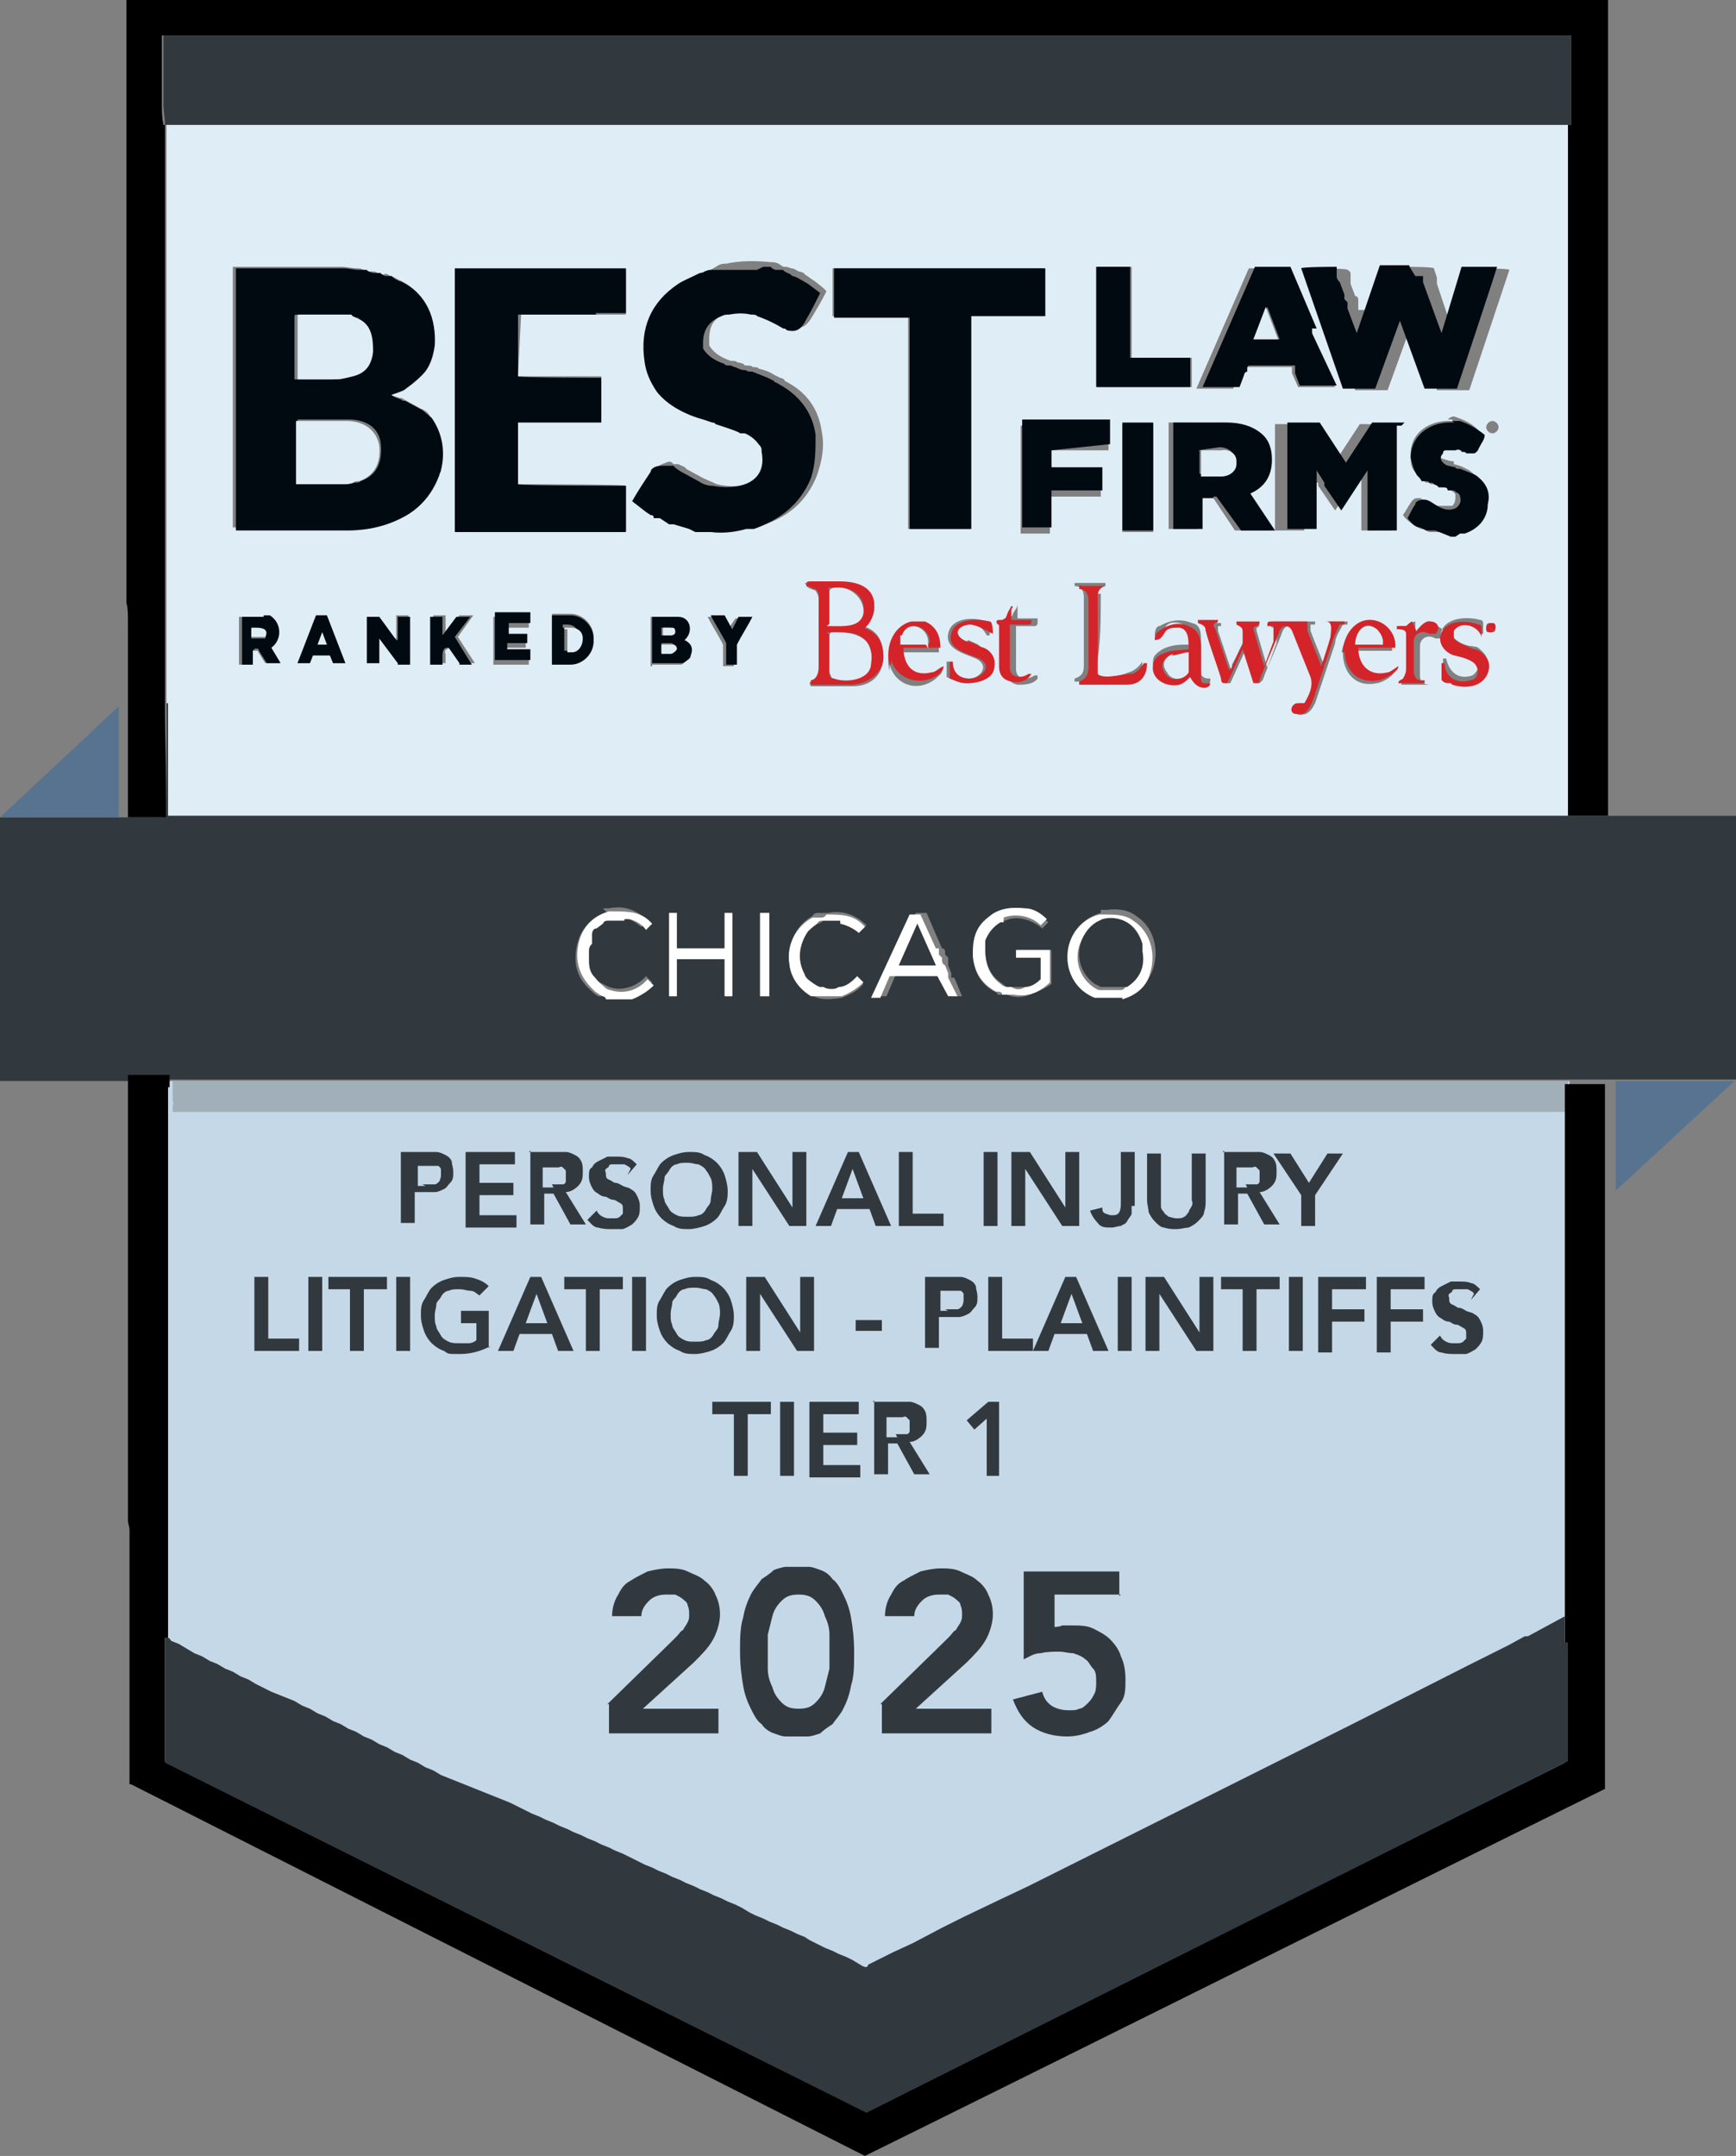 <?xml version="1.0" encoding="UTF-8"?>
<svg id="Layer_1" xmlns="http://www.w3.org/2000/svg" width="112.6" height="139.8" version="1.1" viewBox="0 0 112.6 139.8">
  <rect x="0" y="0" width="112.6" height="139.8" fill="#808080" stroke="none"/>
  <!-- Generator: Adobe Illustrator 29.0.1, SVG Export Plug-In . SVG Version: 2.1.0 Build 192)  -->
  <polygon points="101.8 115.1 56.1 138.2 10.4 115.1 10.4 70.1 101.8 70.1 101.8 115.1" fill="#c4d8e8"/>
  <path d="M104.3,0v52.9h-2.6V8.1h.2V2.3H10.5v4.5c0,.4,0,.8.1,1.3h.1v37.5c0,2.4.1,4.8.1,7.2s-.1.2-.2.2h-2.3v-12.5c0-.6,0-1.1-.1-1.4V0h96.1Z"/>
  <path d="M101.7,8.1H10.7c0-.5-.1-.9-.1-1.3V2.3h91.3v5.8h-.3,0Z" fill="#32393e"/>
  <path d="M101.7,8.1v44.8H10.8V8.1h90.9ZM46.1,17.5s-.3,0-.3.1c-.6.2-1.1.5-1.4.7-1.7,1.2-2.5,2.9-2.2,5,0,.7.4,1.4.8,2,.7.9,1.9,1.5,3,1.8,0,.1.3.2.5.2h0c0,.1.2.1.2.1l1.6.5c0,.1.2.1.3.1.4.2.7.4.9.7,0,.1.2.3.2.5.3,2.1-1.6,2.6-3.2,2.2l-.9-.4-1.1-.6c0-.1-.3-.2-.5-.3h-.3c-.2-.2-.3-.2-.5-.1-.3.1-.5.2-.7.4-.4.6-.8,1.2-1.2,1.8h0l.9.8s.3.2.4.3h.4q0,.2.2.2l.6.3h.3l1,.3h4.2c1.7-.5,3-1.5,3.7-3.3.3-.9.5-1.8.3-2.8-.2-1.5-1-2.6-2.4-3.3,0-.1-.2-.2-.3-.2l-.4-.2c-.3-.2-.6-.3-1-.4h0c0-.1-.3-.1-.4-.1h0c0-.1-.3-.1-.5-.1h0c0-.1-.3-.2-.5-.2h0c0-.1-.2-.1-.4-.1-.6-.2-1.1-.5-1.4-1v-.4c0-.9.3-1.4,1.2-1.7h.5c.5-.2.9-.2,1.4-.1,0,.1.2.1.4.1.6.2,1.1.5,1.7.8,0,.1.2.1.2.1.7.2,1-.2,1.3-.7s.6-1,.9-1.6h0c0-.1-.8-.7-.8-.7-.2-.1-.4-.3-.6-.4h0q0,0,0,0c0-.1-.3-.2-.4-.2h0c-.2-.1-.3-.2-.5-.2h0c-.2-.1-.3-.1-.5-.1l-.3-.2c-.2-.1-.4-.1-.5-.1-1-.1-2-.1-2.9.1-.2,0-.3,0-.5.1l-.5.3ZM80.4,24.3v-.4s0,0,.2-.1h3.2v.4l.4.9h2.4l-1.5-3.4v-.3l-1.8-4h-2.3l-3.4,7.8h2.4l.2-.9h.2ZM88.1,20.1v-.6c0-.1,0-.3-.2-.3l-.3-.8v-.6c0-.1,0-.2-.2-.3h0c0-.1-2.2-.1-2.2-.1h0c0,.1,2.7,7.9,2.7,7.9h2.1l1.6-4.4h0l1.6,4.4h2.1l2.6-7.8h0c0-.1-2.3-.1-2.3-.1l-1.3,4.3h0l-1.1-3.3v-.4l-.2-.6h0c0-.1-1.9-.1-1.9-.1l-1.5,4.4q0,0,0,0l-.8-1.6h-.7ZM73.4,23.2h0v-5.9h-2.2v7.8h6.1v-1.9h-3.9ZM28.4,30.7c.1-.1.1-.2.1-.3.3-1.2.2-2.4-.6-3.4-.1-.2-.3-.4-.6-.5l-1.1-.6c-.1-.1-.2-.1-.3-.1l-.6-.2s-.1,0,0-.1c.3-.1.6-.2.8-.3.5-.3.9-.6,1.2-1,.5-.5.8-1.2.8-1.9.1-1.7-.5-3.3-2.1-4.1-.3-.1-.5-.3-.7-.3-.1-.1-.3-.2-.4-.1h-.3c-.2-.2-.3-.2-.5-.2h-.4c-.2-.2-.4-.2-.5-.2-.4,0-.7-.1-1.1-.1h-7v16.9h7.2c1.5,0,2.8-.3,3.9-1,1.1-.4,1.8-1.3,2.2-2.5ZM33.6,20.4h7v-2.9h-11.1v16.9h11.1v-2.9h0c0-.1-7-.1-7-.1h0v-4h0c0-.1,5.4-.1,5.4-.1v-2.9h-5.4c0-.1.2-4,.2-4h-.2ZM54.1,20.5h4.8v13.8h4v-13.8h4.8v-3.1h-13.7v3.1h.1ZM94.2,27.3c-1.5-.1-2.8.8-2.7,2.3,0,.4,0,.8.4,1.1,0,.1,0,.2.3.3h0q0,.2.2.2h0c0,.1.2.1.3.1h0c0,.1.2.1.3.1h.3c0,.2.2.2.3.2h.3c0,.1,0,.2.2.2.2.1.3.2.3.3,0,.3,0,.5-.2.7h-1.1c-.3,0-.7-.4-1-.5-.3,0-.4,0-.6.3s-.3.5-.5.8h0c.2.3.5.5.8.7,0,0,.3.2.4.2h.2c.2.2.3.2.4.2h1.5s.3,0,.3-.2c.9-.3,1.4-1,1.5-1.9,0-.8-.2-1.5-.8-1.9-.2-.1-.5-.3-1-.4,0-.2,0-.2-.2-.2-.4-.1-.7-.2-.8-.3-.2-.2-.2-.4,0-.6l.3-.2h.9c0,.2.2.2.3.2h0c0,.1.3.1.4,0s.2-.2.3-.3c.2-.4.4-.6.4-.8h0c-.5-.5-1-.7-1.6-.9,0,0-.2,0-.4.2h.3ZM97.2,27.7c0-.2-.2-.4-.4-.4s-.4.2-.4.4h0c0,.2.2.4.4.4h0c.2,0,.4-.2.4-.4ZM68.2,30.3v-1.1h3.7v-1.6h-5.7v7h1.9v-2.4h3.3v-1.5h0l-3.2-.4h0ZM74.8,27.5q0,0,0,0h-2v7h2v-7ZM78,32.3h.7l1.4,2.1h2.3l-1.6-2.3h0c.9-.5,1.4-1.2,1.4-2.3s-.2-1.2-.7-1.7c-.6-.5-1.4-.7-2.2-.7h-3.5v6.9h1.9v-2h.3,0ZM85.5,31.3v.2l1.1,1.6h0l1.7-2.6h0v3.9h1.9v-6.8h0c0-.1-2-.1-2-.1h0l-1.7,2.6h0l-1.7-2.6h-2.1v6.9h1.9v-3.8h0l.7.7h.2ZM56,40.7c.5-.4.8-.9.7-1.5,0-1.1-1.2-1.5-2.2-1.4h-2c-.5,0-.2,0-.2.2h0c.2.2.4.2.6.3,0,0,.2.3.2.5v4.6c0,.4-.2.7-.5.8,0,0-.2,0,0,.3h2.7c1.1,0,1.9-.6,2-1.8,0-1.2-.4-1.8-1.3-2.1h0ZM71.2,38.6c0-.3.2-.5.5-.6v-.2h-2v.2c.4,0,.6.3.6.7v4.3c0,.5,0,.8-.6,1h0v.2h3.1c.8,0,1.3-.5,1.3-1.3s0,0,0,0h0c-.2.3-.5.6-.9.7-.4.2-1.8.5-2.1,0v-.3c.3-1.5.3-3.2.3-4.8h-.2ZM65.2,40.6v2.8c0,.5.3.9.8,1,.4,0,1,0,1.3-.4h0v-.2h-.2c-.4.3-1.2.3-1.2-.4v-2.8h1.2s.2,0,.2-.2h0v-.3h-1.3v-.7c0-.2,0-.3,0-.2h0c0,.2-.2.4-.3.6,0,.2-.3.3-.5.3-.3,0-.2.6.4.5h-.4ZM20.3,42.5h1.1l.2.5h.8l-1.2-3.1h-.7l-1.2,3.1h.8l.2-.5ZM15.7,43.1h.6v-.9h.4l.5.8h.9l-.6-1h0c.8-.4.7-1.6-.1-2h-1.9v3.1s.2,0,.2,0ZM24.6,41.4l1.2,1.6h.7v-3.1h-.8v1.5h-.1l-1-1.4h-.8v3h.8v-1.6h0ZM29.2,42l.7,1h.9s.1,0,0,0l-1.1-1.7h0l1-1.4h-.9l-.9,1.2h0v-1.2h-.8v3.1h.8v-.6c-.1-.2,0-.3.3-.4q0,0,0,0ZM32.9,41.1h0v-.4h1.4v-.7h-2.3v3.1h2.3v-.7h-1.5v-.4h1.3v-.6h0s-1.2-.3-1.2-.3ZM35.8,39.9v3.1h1.2c.8,0,1.5-.6,1.5-1.5h0v-.2c0-.8-.7-1.5-1.5-1.5h-1.2ZM42.3,43.1h1.9c.3-.2.4-.3.5-.6,0-.5,0-.8-.4-1h0c.6-.5.4-1.4-.4-1.5h-1.7v3h0v.2h.1ZM47.3,41l-.5-1h-.9c.3.6.7,1.2,1,1.8v1.4h.7v-1.3c.3-.6.7-1.2,1-1.8h-.9l-.6.9c0,0,0,0,0,0h.2ZM91.8,40.9v-.6s0,0,0,0h0c-.2,0-.3.2-.4.3h-.6c-.2,0,0,0,0,.2h0s0,0,0,0c.2,0,.6,0,.6.3v2.3c0,.2,0,.4-.2.6,0,0-.2,0-.3.2v.2h1.7c.6,0,.2,0,.2,0h0c-.5,0-.7-.2-.7-.6v-1.9c0-.5.5-.8,1-.5h.4c.4-.4,0-.7-.3-.8-.8-.3-1.1,0-1.4.4h0ZM57.7,43.1c.4,1.4,1.9,1.8,3,.9.2-.2.4-.3.4-.5h0c-.2.2-.5.4-.8.4-1.2.3-1.7-.5-1.8-1.6h2.4c0-.7-.3-1.4-1-1.7-.3,0-.6-.2-.9,0-1.1.3-1.6,1.8-1.3,2.9v-.4ZM62.7,41.6c-1-.4-.6-1.3.3-1.1.5,0,.8.3,1,.7h.2c0-.3,0-.9-.2-.9-.8-.3-2.3-.3-2.5.8-.2,1,1.1,1.3,1.8,1.6,1,.5.2,1.4-.6,1.3-.6,0-1-.5-1.1-1.1h-.2v1h0c.4.2.9.4,1.2.4.7,0,1.6-.3,1.7-1.1,0-.6,0-1-.7-1.2,0-.2-.4-.3-.8-.5h0ZM77.2,43.9h0c.2.4.5.6.9.5.2,0,.3,0,.4-.2v-.2h0c-.2,0-.5,0-.6-.3v-2.1c0-.5,0-1.1-.6-1.2-.7-.3-1.4-.2-2.1.2-.2,0-.3.3-.3.6h0c.3,0,.4,0,.6-.4s.5-.5,1-.4c.7.2.6.8.6,1.4h0c-.6,0-1.1,0-1.7.3-.3.2-.6.4-.6.7-.2,1,.8,1.6,1.7,1.3.2,0,.5,0,.7-.3h0ZM87.1,42.3c0,1.3.8,2.3,2.2,2,.3,0,1.2-.5,1.2-.9h0c-.2,0-.5.3-.7.4-1.2.3-1.8-.5-1.9-1.6h2.4c0-1-.7-1.9-1.8-1.8-.9.3-1.5,1.3-1.5,2.2v-.3ZM94.1,44.3c.6.2,1.4.2,1.9-.3.5-.4.7-1.2.2-1.7s-.4-.3-.7-.4c-.4,0-1.1-.3-1.3-.7v-.5c.4-.6,1.6-.2,1.8.4h.2v-.7s0-.2-.2-.2c-.7-.2-1.9-.2-2.4.5-.4.7,0,1.2.8,1.5.4.2,1.1.4,1.4.6.3.3,0,.8-.3,1-.9.3-1.5-.2-1.7-1.1h-.2v1.1h0c0,0,.2.2.5.3v.2ZM79.8,43.3l-.8-2.4v-.3h.2v-.2h-1.3c.2,0,.4.3.5.5.3,1,.7,2,1,3.1,0,.2,0,.3.2.3h.2l1-2.2h0l.7,2.2h.2l.2-.2c.4-1.1.9-2.1,1.3-3.2.2-.4.6-.4.8,0,.4,1,.8,2,1.2,3s0,1.2-.4,1.7h-.5c-.4,0-.5.6,0,.7.6.2,1-.6,1.1-1,.4-1.2.8-2.4,1.2-3.6,0-.4.3-.8.5-1.2h.3c0-.1,0-.2,0-.2h-1.2c.5,0,.4.7.3,1-.2.6-.4,1.2-.6,1.9h0c-.3-.8-.6-1.5-.9-2.3v-.4h.3v-.2h-2.7s-.2,0-.2.2h0s0,.2.2.2.2,0,.2.2h0v.8c-.2.5-.4,1.1-.6,1.6h0l-.7-2.4v-.2h0s.2,0,.2-.3h-1.5c.2,0,.4,0,.4.4s.2.6,0,.9c-.2.4-.4.9-.7,1.4t0,0v.2ZM97,40.7c0-.2,0-.3-.3-.3h0c-.2,0-.3,0-.3.3s0,.3.3.3h0c.2,0,.3,0,.3-.3Z" fill="#dfedf6"/>
  <path d="M49.5,17.3h.5c0,.1.3.2.3.2h.5c0,.1.5.3.5.3h0c0,.1.2.1.4.2h0l.7.4.8.6h0c-.3.6-.6,1.2-.9,1.7-.3.6-.6.9-1.3.7,0-.1-.2-.1-.2-.1-.5-.3-1.1-.6-1.7-.8,0-.1-.3-.1-.4-.1-.4-.1-.9-.1-1.4,0-.2,0-.3,0-.5.1-.8.3-1.2.9-1.2,1.7s0,.2,0,.4c.3.5.8.8,1.4,1,0,.1.2.1.4.1h0c.2.1.3.1.5.2h0c.2.1.3.1.5.1h0c0,.1.3.1.4.1h0l1,.4.4.2c0,.1.2.1.3.2,1.3.7,2.2,1.8,2.4,3.3,0,1,0,1.9-.3,2.8-.7,1.7-2,2.7-3.7,3.3h-.5c-.7.2-1.5.3-2.3.2h-1l-.4-.2-1-.3h-.3l-.6-.4h-.4c0-.1,0-.2-.2-.2-.2,0,0,0,0,0l-.3-.2-.9-.7h0c.4-.7.8-1.3,1.2-1.9,0-.2.3-.4.7-.4h.8c0,.1.5.4.5.4l1.1.6c.3.2.6.3.9.3,1.6.3,3.6-.1,3.2-2.2,0-.2,0-.3-.2-.5-.2-.3-.6-.6-.9-.7h-.3c0-.1-1.6-.6-1.6-.6,0,0,0-.1-.2-.1h0l-.6-.2c-1.1-.3-2.3-.9-3-1.8-.4-.6-.7-1.2-.8-2-.3-2.1.4-3.8,2.2-5,.3-.2.8-.4,1.4-.7,0,0,.2,0,.3-.1,0,0,.3-.1.4-.1h3l.4-.2Z" fill="#020a11"/>
  <path d="M85.1,21.3v.3l1.6,3.4h-2.4l-.3-.8v-.3h0v-.2h-2.9c-.2,0-.2.1-.2.2v.2c-.1,0-.2.1-.2.2l-.3.8h-2.4l3.4-7.8h2.3l1.7,4h-.3ZM81.3,22h1.7l-.8-2.1h0s-.9,2.1-.9,2.1Z" fill="#020a11"/>
  <path d="M92.3,17.9v.4l1.2,3.3h0l1.3-4.3h2.3c0,.1-2.6,7.9-2.6,7.9h-2.1l-1.6-4.4h0l-1.6,4.4h-2.1l-2.7-7.8h0c0-.1,2.3-.1,2.3-.1h0v.6c0,.1,0,.2.2.4l.3.8v.3l.2.2v.4l.6,1.6q0,0,0,0l1.5-4.4h1.9c0,.1.4.7.4.7h.5Z" fill="#020a11"/>
  <path d="M73.4,23.2h3.8v1.9h-6.1v-7.8h2.2v5.9h0Z" fill="#020a11"/>
  <path d="M23.3,17.5h.5c0,.1.4.2.4.2h.5c0,.1.3.2.3.2h.4c.2.2.4.3.7.4,1.6.8,2.2,2.4,2.1,4.1-.1.7-.3,1.4-.8,1.9s-.8.7-1.2,1c-.2.1-.5.2-.8.3h0c0,.1.6.3.6.3.1.1.2.1.3.1l1.1.6.6.5c.7,1,.9,2.2.6,3.4,0,.1-.1.2-.1.3-.4,1.1-1.1,2-2.1,2.6-1.2.7-2.5,1-3.9,1h-7.2v-17h7c.3,0,.7.1,1,.1ZM23.3,20.7c0-.1-.1-.1-.2-.1h-.3c0-.1-.5-.2-.5-.2h-3.1s-.1,0-.1.1v4.1h2.3c.5,0,1-.1,1.3-.2.8-.2,1.2-.8,1.3-1.6.2-.9.1-1.7-.7-2.1ZM23,31.3c.1,0,.3,0,.4-.1,1.1-.4,1.4-1.3,1.3-2.4s-1-1.6-2.1-1.6h-3.3v4.1h3.2c0,.1.2.1.5,0Z" fill="#020a11"/>
  <path d="M38.7,20.4h-5.1v4h0c0,.1,5.4.1,5.4.1v2.9h-5.4v4h0c0,.1,7,.1,7,.1h0v3h-11.1v-17.1h11.1v2.9h-2,0Z" fill="#020a11"/>
  <path d="M54.1,20.5v-3.1h13.7v3.1h-4.8v13.8h-4v-13.7h-4.9,0Z" fill="#020a11"/>
  <path d="M81.3,22l.8-2.1h0l.8,2.1h-1.6Z" fill="#dfedf6"/>
  <path d="M22,20.4h.8c0,.1.3.2.3.2,0,0,.1.1.2.1.8.4.9,1.2.9,2.1-.1.9-.5,1.4-1.3,1.6s-.8.2-1.3.2h-2.3v-4.1s0-.1.1-.1h2.6Z" fill="#dfedf6"/>
  <path d="M23.3,31.2c-.1,0-.3,0-.4.1-.3.1-.4.1-.5.1h-3.2v-4.1h3.3c1,0,1.9.5,2.1,1.6.1,1-.2,1.9-1.3,2.3Z" fill="#dfedf6"/>
  <path d="M94.2,27.3h.5c.6.2,1.1.5,1.6.9h0c0,.3-.2.5-.4.9,0,.1-.2.3-.3.3h-.5c0-.1-.2-.1-.3-.1h0c0-.1-.2-.2-.4-.1h-.5c-.2,0-.3,0-.3.2-.2.2-.2.4,0,.6s.3.2.8.3c0,.1.2.1.3.1.5.2.8.3,1,.4.7.5,1,1.1.8,1.9,0,.9-.6,1.6-1.5,1.9h-.3l-.3.2h-.3l-1-.4h-.6l-.4-.2c-.3,0-.6-.3-.8-.6h0c.2-.4.3-.6.5-.9,0-.2.3-.3.6-.3s.6.3,1,.5.8.2,1.1,0c.2-.2.3-.4.2-.7,0,0,0-.2-.3-.3,0,0,0-.1-.2-.1h-.3c0-.2-.2-.2-.3-.2h-.3c0-.1-.3-.2-.3-.2h0c0-.1-.2-.1-.3-.1h0c0,0,0-.1-.2-.1h-.3c0-.1-.3-.4-.3-.4-.2-.3-.3-.7-.4-1.1,0-1.5,1.3-2.4,2.8-2.3h0Z" fill="#020a11"/>
  <path d="M68.2,29.2v1.1h3.3v1.5h-3.3v2.4h-1.9v-7h5.7v1.6h0l-3.8.4c0-.1,0,0,0,0h0Z" fill="#020a11"/>
  <path d="M72.8,27.4h2v7h-2v-7h0Z" fill="#020a11"/>
  <path d="M78.7,32.3h-.7v2h-1.9v-6.9h3.5c.8,0,1.6.2,2.2.7.5.4.7,1,.7,1.7,0,1.1-.5,1.8-1.4,2.2h0l1.6,2.4h-2.2l-1.6-2.2h-.2ZM77.8,29.2v1.5h0c0,.1,1.3.1,1.3.1.5,0,1-.3,1-.8v-.2c0-.4-.4-.8-1-.8l-1.4.2c0-.1,0,0,0,0h0Z" fill="#020a11"/>
  <path d="M90.6,27.6v6.8h-1.9v-3.9h0l-1.7,2.6h0l-1.1-1.6v-.2l-.5-.8h0v3.8h-1.9v-6.9h2.1l1.7,2.6h0l1.7-2.6h2.1l-.2.2h-.3Z" fill="#020a11"/>
  <path d="M77.8,29.2s0-.1,0,0q0,0,0,0h1.4c.5-.1,1,.2,1,.7v.2c0,.4-.4.8-1,.8h-1.3v-1.7h0Z" fill="#dfedf6"/>
  <path d="M56,40.7h0c.9.3,1.3.9,1.3,1.9s-.9,1.7-2,1.8h-2.7c-.5,0,0,0,0,0v-.3c.3,0,.5-.4.5-.8v-4.6c0-.2,0-.3-.2-.5-.2,0-.4-.2-.6-.2h0c0-.2,0-.3.2-.3h2c1,0,2.1.3,2.2,1.4,0,.8-.2,1.3-.7,1.7h0ZM56,39.8c.2-1-.6-1.7-1.6-1.7s-.6,0-.6.3v2s0,.2.2.2c.7,0,1.8,0,2-.8ZM56.1,41.5c-.6-.6-1.4-.5-2.1-.5s-.2,0-.2.2v2.4c0,.2,0,.4.3.4.8.3,2.2,0,2.4-1,0-.6,0-1.2-.4-1.5Z" fill="#d52429"/>
  <path d="M71.7,38c-.3,0-.5.3-.5.6v5.1c.2.4,1.7,0,2.1,0s.7-.4.9-.7h.2c0,.9-.5,1.4-1.3,1.4h-3.1v-.2c.5-.2.6-.5.6-1v-4.3c0-.4-.2-.7-.6-.7s0,0,0,0h0c0-.2,0-.3.2-.2h1.8-.5.2Z" fill="#d52429"/>
  <path d="M54.4,38.1c.9,0,1.7.8,1.6,1.7-.2.9-1.3.8-2,.8s-.2,0-.2-.2v-2c0-.3.3-.3.6-.3Z" fill="#dfedf6"/>
  <path d="M65.1,40.6c-.5,0-.6-.4-.3-.4s.4,0,.5-.3.2-.4.3-.6h0s.2,0,0,.2v.7h1.3c0,.2,0,.3-.2.3h-1.2v2.8c0,.7.8.7,1.2.4h.2c-.3.5-.8.6-1.3.5s-.8-.4-.8-1v-2.8h0l.3.2Z" fill="#d52429"/>
  <path d="M20.3,42.5l-.2.5h-.8l1.2-3.1h.7l1.2,3.1h-.8l-.2-.5h-1.1ZM20.6,41.8h.6l-.3-.8h0l-.3.8Z" fill="#020a11"/>
  <path d="M17.1,39.9h.4c.8.5.8,1.6.1,2.1h0l.6,1h-.9l-.5-.8c0-.2-.3-.2-.4,0h0v.9h-.7v-3.1h1.4ZM16.3,41.4h.9c.2-.5,0-.7-.6-.6h-.3v.7h0Z" fill="#020a11"/>
  <path d="M25.8,43l-1.2-1.6h0v1.6h-.8v-3h.8l1.1,1.5h.1v-1.5h.8v3.1h-.8Z" fill="#020a11"/>
  <path d="M29.8,43l-.7-1h-.1c-.2,0-.3.2-.3.5v.6h-.8v-3.1h.8v1.2h0l.9-1.2h.9l-1,1.3h0l1.1,1.8h-.8c0,0,0,0,0-.2h0Z" fill="#020a11"/>
  <path d="M32.9,41.1h1.3v.6h-1.3v.4h1.5v.7h-2.3v-3.1h2.3v.7h-1.4v.7h0Z" fill="#020a11"/>
  <path d="M35.8,39.9h1.2c.8,0,1.5.7,1.5,1.5v.2c0,.8-.7,1.5-1.5,1.5h-1.2v-3.2ZM36.6,40.7v1.5h.3c.4,0,.8-.3.7-.8h0c0-.5-.3-.9-.8-.9h-.3v.2Z" fill="#020a11"/>
  <path d="M44.2,43h-1.9v-3h1.7c.8,0,1,1,.4,1.5h0c.4.2.6.5.4,1,0,.2-.2.3-.5.5h-.1ZM42.9,40.7v.5h.5c.2,0,.3,0,.3-.2h0s0-.3-.3-.3h-.5c0,0,0,0,0,0h0ZM42.9,41.8v.5h.6c.2,0,.4,0,.4-.3h0s-.2-.3-.4-.3h-.6Z" fill="#020a11"/>
  <path d="M47.4,41l.5-1h.9c-.3.6-.7,1.2-1,1.8v1.3h-.7v-1.4c-.3-.6-.7-1.2-1-1.8h.9l.6,1.1c0,0,0,0,0,0h-.2Z" fill="#020a11"/>
  <path d="M91.9,40.9c.2-.3.6-.7.9-.6.4,0,.7.4.3.8h-.4c-.5-.3-1,0-1,.5v1.9c0,.4.2.7.7.6h0v.2h-1.7c0-.2.2-.2.3-.3,0,0,.2-.3.2-.6v-2.3c0-.3-.4-.3-.6-.3s0,0,0,0h0v-.2h.6s.3-.3.4-.3,0,0,0,0h0l.3.7s0,0,0,0h0Z" fill="#d52429"/>
  <path d="M57.7,43.1c-.3-1.1.2-2.5,1.4-2.8h.9c.7.3,1,.9,1,1.7s0,0,0,0h-2.4c0,1.1.6,1.9,1.8,1.6.3,0,.5-.3.8-.4h0c0,.3-.2.4-.4.6-1.1.7-2.6.3-3-1v.3ZM58.5,41.2v.6h1.6s.2,0,.2-.2h0c0-.9-1.3-1.5-1.7-.4h0Z" fill="#d52429"/>
  <path d="M63,40.5c-.9,0-1.3.7-.3,1.1.4,0,.7.3,1.1.4.5.2.8.7.7,1.2,0,.8-1,1.1-1.7,1.1s-.8-.2-1.2-.3h0v-1.1s0,0,0,0h.2c0,.7.4,1.1,1.1,1.1s1.6-.8.6-1.3c-.7-.3-2.1-.6-1.8-1.6.2-1,1.7-1,2.5-.8.2,0,.2.7.2.8s0,0,0,0h0c-.6-.3-.9-.5-1.4-.6Z" fill="#d52429"/>
  <path d="M77.2,43.9c-.2.2-.4.4-.7.5-.9.2-1.9-.4-1.7-1.3,0-.3.3-.6.6-.7.6-.3,1.1-.2,1.7-.3h0c0-.6,0-1.3-.6-1.4-.5,0-.8,0-1,.4-.2.3-.3.4-.6.4h0c0-.2,0-.4.3-.6.7-.5,1.4-.6,2.1-.2.4.2.6.7.6,1.2v2.1c0,.4.3.3.6.3s0,0,0,0h0c0,.2-.2.3-.4.3-.4,0-.7-.3-.9-.7h0ZM76,42.5c-.6.2-.8.7-.4,1.2.3.5,1.1.4,1.4,0,.2-.3,0-.9,0-1.3h0c-.4,0-.7,0-1.1.2h0Z" fill="#d52429"/>
  <path d="M87.1,42.3c0-.9.6-2,1.6-2.1s1.9.8,1.8,1.8h-2.4c0,1.1.7,1.9,1.9,1.6.2,0,.5-.3.7-.4h0c0,.4-.9.8-1.2.9-1.5.3-2.3-.7-2.3-2v.2ZM89.7,41.6c0-.3-.2-.6-.4-.8-.8-.7-1.4.2-1.4,1h1.6c0,0,.2,0,.2-.2h0Z" fill="#d52429"/>
  <path d="M94.1,44.3c-.3,0-.4,0-.6-.2h0v-1.1h.2c0,.9.8,1.4,1.7,1.1.4,0,.6-.6.3-1-.2-.3-.9-.5-1.4-.6-.6-.2-1.1-.8-.8-1.5.4-.8,1.6-.8,2.4-.5,0,0,.2,0,.2.2v.6h0s0,0,0,0c-.2-.7-1.3-1.1-1.8-.4v.5c.2.3.9.5,1.3.7.3,0,.6.3.7.4.5.5.3,1.3-.2,1.7s-1.3.4-1.9.2h0Z" fill="#d52429"/>
  <path d="M79.9,43.3c.2-.5.4-1,.7-1.5v-.9c0-.2-.2-.3-.4-.4v-.2c0-.2,0,0,0,0h1.5s0,.2-.2.3c0,0-.2,0-.2.2h0l.7,2.4h0c.2-.5.4-1.1.6-1.6v-.8c0-.3,0-.2-.2-.2h-.2c0-.2,0-.3.2-.3h2.7-.3v.6c.3.8.6,1.5.9,2.3h0c.2-.6.4-1.2.6-1.9,0-.3.2-1-.3-1s0,0,0,0h1.2s0,0,0,0h0c0,.1,0,.2,0,.2h-.3c-.2.4-.4.8-.5,1.2-.4,1.2-.8,2.4-1.2,3.6-.2.5-.5,1.2-1.1,1-.5,0-.4-.6,0-.7h.5c.3-.5.6-1.1.4-1.7-.4-1-.8-2-1.2-3-.2-.4-.6-.4-.8,0-.4,1.1-.9,2.1-1.3,3.2,0,0,0,.2-.2.2h-.2l-.7-2.2h0l-1,2.2h-.2q-.2,0-.2-.3c-.3-1-.7-2-1-3.1,0-.3-.2-.4-.5-.5v-.2c0-.2,0,0,0,0h1.3c0,.1,0,.2-.2.2,0,0-.2.2,0,.3l.9,2.7h.2Z" fill="#d52429"/>
  <path d="M97,40.7c0,.2-.2.3-.3.3-.2,0-.3,0-.3-.3h0c0-.2.2-.3.3-.3.2,0,.3,0,.3.3h0ZM96.6,40.7h0s.2.2.3.2h0l-.3-.2h0ZM96.9,40.6h0v.2h0v-.2Z" fill="#d52429"/>
  <path d="M58.5,41.2c.4-1.1,1.7-.5,1.7.4s0,.2-.2.2h-1.6v-.6h0Z" fill="#dfedf6"/>
  <path d="M89.3,40.8c.2.2.4.5.4.8s0,.2-.2.2h-1.6c0-.8.6-1.6,1.4-1Z" fill="#dfedf6"/>
  <path d="M42.9,40.7s0,0,0,0q0,0,0,0h.6c.2,0,.3,0,.3.3h0s0,.2-.3.2h-.5v-.5h0Z" fill="#dfedf6"/>
  <path d="M16.6,40.7c.6,0,.8.2.6.6h-.9v-.6h.3Z" fill="#dfedf6"/>
  <path d="M36.6,40.7h.4c.4,0,.8.2.8.7h0c0,.5-.3.9-.7.9h-.3v-1.5h-.2Z" fill="#dfedf6"/>
  <path d="M20.6,41.8l.3-.8h0l.3.8h-.6Z" fill="#dfedf6"/>
  <path d="M56.1,41.5c.4.4.5,1,.4,1.5,0,1.1-1.6,1.3-2.4,1-.2,0-.2-.2-.3-.4v-2.4s0-.2.2-.2c.7,0,1.5,0,2.1.5Z" fill="#dfedf6"/>
  <path d="M42.9,41.8h.6c.2,0,.4,0,.4.3h0s-.2.3-.4.3h-.6v-.6Z" fill="#dfedf6"/>
  <path d="M76,42.5c.4,0,.7-.2,1.1-.2h0v1.3c-.3.5-1.1.6-1.4,0-.4-.5-.2-1,.4-1.2h0Z" fill="#dfedf6"/>
  <path d="M10.9,45.6v7.3h101.7v17.1H11v.5-.4H0v-17.1h10.6c.1,0,.2,0,.2-.2h0v-7.2h0ZM39.4,59.2c-1.1.3-1.8,1.1-2,2.2-.2,1.1,0,2,.9,2.8s0,0,.2.2l.3.2h.6c.5.2,1,.2,1.5,0s1-.4,1.4-.9h0l-.4-.4h0c-.6.7-1.6,1-2.4.7l-.6-.3-.6-.6h0c-.2-.3-.4-.8-.4-1.2v-.9l.2-.2v-.3h0l.3-.5.4-.3s.3,0,.4-.2h1.1c.5,0,.9.3,1.3.6h0l.4-.4h0c-.7-.7-1.5-1-2.5-.8h-.4l.3.3ZM53.3,59.2h-.3s-.2,0-.3.2c-1.1.6-1.6,1.8-1.5,3,0,.9.6,1.6,1.4,2.1h0c.6.4,1.3.3,2,.2.5-.2,1-.4,1.4-.9h0l-.4-.4h0c-.3.4-.7.6-1.2.7h-1.2l-.4-.3c-.3-.2-.5-.4-.6-.6-.5-1-.5-1.9.2-2.8,0,0,.3-.3.6-.5,0,0,.2,0,.4-.2h1.1c.5,0,.9.4,1.3.7h0l.4-.4h0c-.7-.7-1.6-1-2.5-.8h-.5,0ZM64.7,64.5h.6c.5.2,1,.2,1.5,0s1-.4,1.4-.7h0v-2.2h-2.2v.5h1.6v1.3h0c-.3.3-.6.5-1,.6h-1.3l-.4-.3c-.7-.5-1-1.2-1-2.2v-.6c.3-.5.6-1,1.1-1.2h.2c.8-.4,1.8,0,2.4.5h0l.4-.4h0c-.4-.3-.8-.6-1.4-.7-.9-.2-1.6,0-2.3.5-.4.3-.7.7-.9,1.1-.2.5-.3,1-.2,1.5,0,1,.6,1.8,1.5,2.2h0ZM71.4,59.2c-2.6.7-2.8,4.5-.3,5.4h1.8c1-.3,1.6-.9,1.9-1.8.4-1.3,0-2.7-1.1-3.4-.5-.4-1.2-.5-1.9-.4h-.4v.2ZM61.7,63.4v-.3l-.2-.5v-.5l-.2-.2v-.2c0,0,0-.2-.2-.2l-1-2.3h-.7l-2.5,5.4h.6l.6-1.4h3.1l.6,1.4h.6l-.5-1.2h-.2ZM47,62.2h0v2.4h.5v-5.4h-.5v2.3h-3.1v-2.3h-.5v5.4h.5v-2.4h3.1ZM49.9,59.2h0q0,0,0,0h-.6v5.4h.6v-5.4Z" fill="#32393e"/>
  <path d="M7.8,53H0l7.7-7.2h0v7.2h.1Z" fill="#58738f"/>
  <path d="M40.5,59.7h-1c-.2,0-.3,0-.4.2l-.4.3c-.2,0-.3.2-.3.4h0v.6c-.2.2-.2.3-.2.6v.3c0,.5,0,.9.4,1.3h0c.2.3.4.4.6.6,0,0,.2.2.4.2.9.3,1.8,0,2.4-.7h0l.4.4h0c-.4.4-.9.7-1.4.9h-1.7c0-.2-.3-.2-.4-.3l-.3-.2-.2-.2c-.8-.8-1.1-1.7-.9-2.8.2-1.1.9-1.9,2-2.2h.3c1,0,1.8,0,2.5.8h0l-.4.4h0c-.2-.3-.6-.6-1.1-.7h-.3Z" fill="#fff"/>
  <path d="M54.4,59.7h-1c-.2,0-.3,0-.4.2-.3.2-.5.4-.6.5-.6.9-.7,1.9-.2,2.8,0,.2.3.4.6.6,0,0,.3.2.4.2h.2c.4.2.7.2,1,0,.5,0,.9-.4,1.2-.7h0l.4.4h0c-.4.4-.9.7-1.4.9h-2c-.8-.5-1.3-1.2-1.4-2.1-.2-1.2.4-2.4,1.5-3h.6s.2,0,.3-.2c1,0,1.8,0,2.5.8h0l-.4.4h0c-.2-.2-.7-.5-1.2-.6v-.2Z" fill="#fff"/>
  <path d="M65.1,59.8h-.2c-.5.3-.8.7-1,1.2v.6c0,.9.3,1.7,1,2.2,0,0,.2.2.4.2h.3c.3.2.6.2.9,0h0c.4,0,.7-.2,1-.5h0v-1.4h-1.6v-.5h2.2v2.1h0c-.4.4-.9.7-1.4.8s-.9,0-1,0h-.7c0-.2-.2-.2-.4-.2-.9-.5-1.4-1.2-1.5-2.3,0-.5,0-1,.2-1.5s.5-.8.9-1.1c.6-.5,1.4-.6,2.3-.5.5,0,1,.3,1.4.7h0l-.4.4h0c-.6-.6-1.6-.8-2.4-.5v.3Z" fill="#fff"/>
  <path d="M72.8,64.7h-1.8c-2.5-1-2.3-4.7.3-5.4h.3c.7,0,1.4,0,1.9.4,1.1.7,1.5,2.1,1.1,3.4-.2.8-.8,1.4-1.8,1.7h0ZM71.4,59.8c-.2,0-.3,0-.4.2-.3.2-.5.4-.7.7-.7,1.1-.5,2.5.6,3.3,0,0,.3.2.4.2h1.4s.2,0,.3-.2c.8-.5,1.2-1.3,1.1-2.3v-.4c-.3-1.4-1.4-2-2.6-1.6h-.1Z" fill="#fff"/>
  <path d="M60.9,61.5v.4l.2.2v.2s0,.2.2.3l.2.5v.3l.6,1.2h-.6l-.7-1.3h-3.1l-.6,1.4h-.6l2.5-5.4h.7l1,2.2h.2ZM58.3,62.6s0,0,0,0q0,0,0,0h2.4l-1.2-2.7h0l-1.2,2.7Z" fill="#fff"/>
  <path d="M47,62.2h-3.1v2.4h-.5v-5.4h.5v2.3h3.1v-2.3h.5v5.4h-.5v-2.4h0Z" fill="#fff"/>
  <path d="M49.3,59.2h.6v5.4h-.6v-5.4h0Z" fill="#fff"/>
  <path d="M74.1,61.3v.4c.2,1-.2,1.8-1,2.3h-1.7l-.4-.2c-1.1-.8-1.3-2.2-.6-3.3.2-.3.4-.5.7-.7l.4-.2c1.1-.3,2.2.3,2.6,1.6h0Z" fill="#32393e"/>
  <path d="M58.3,62.6l1.2-2.7h0l1.2,2.7h-2.4q0,0,0,0h0Z" fill="#32393e"/>
  <path d="M112.5,70.1l-7.7,7.1h0v-7.1h7.7Z" fill="#58738f"/>
  <path d="M101.7,70.1v2H11.2v-.3c0-.2.1-.3,0-.4v-1.3s90.5,0,90.5,0Z" fill="#a1afb9"/>
  <path d="M10.9,70.5v17.3h0v18.4h-.2v8h0l45.4,22.7h0l45.4-22.6h0v-44h2.6v45.7h0c-16,7.9-32,15.9-48,23.8h0l-47.6-24.1h-.1v-16.5c0-.2-.1-.4-.1-.6v-28.9h2.7v.8Z"/>
  <path d="M101.7,106.5v7.7h0l-45.5,22.8h0l-45.5-22.7h0v-8.1h.2c0,0,.1,0,.2.2l.5.2.5.3.5.3.5.2.5.3.5.2.5.3.5.2.5.3.5.2.5.3.6.3.4.2.5.2.5.2.5.2.5.3.5.2.5.3.5.2.5.3.5.2.5.3.5.2.5.3.5.2.5.3.5.2.5.3.5.2.5.3.5.2.5.3.5.2.5.3.5.2.5.2.5.2.5.2.5.2.5.2.5.2.5.2.5.2.4.2.6.3.4.2.5.2.4.2.5.2.4.2.5.2.4.2.5.2.4.2.5.2.4.2.5.2.4.2.5.2.4.2.6.3.4.2.5.2.4.2.5.2.4.2.5.2.4.2.5.2.4.2.5.2.4.2.5.2.4.2.5.2.4.2.5.3.4.2.5.2.4.2.5.2.4.2.5.2.4.2.5.2.3.2.6.3.4.2.5.2.4.2.5.2.4.2.5.3c.3.2.5.2.5,0l1.6-.8,1.3-.6,1.9-1,1.4-.7,2.3-1.1,1.9-.9,2.8-1.4,3.6-1.8,14.8-7.4,7.3-3.7,2.6-1.3,1.1-.6s0,0,.2,0l2.4-1.3v1.7Z" fill="#32393e"/>
  <g>
    <path d="M26,74.7h1.6c.2,0,.5,0,.7,0,.2,0,.4.1.6.2s.3.2.4.4c0,.2.1.4.1.7s0,.5-.2.7-.2.3-.4.4c-.2.1-.4.2-.6.2-.2,0-.5,0-.7,0h-.6v2h-.9v-4.8ZM27.4,76.8c.1,0,.2,0,.4,0,.1,0,.3,0,.4,0s.2-.1.3-.2c0,0,.1-.2.1-.4s0-.3,0-.4c0,0-.1-.2-.2-.2,0,0-.2,0-.3,0-.1,0-.2,0-.4,0h-.6v1.3h.5Z" fill="#32393e"/>
    <path d="M30.2,74.7h3.2v.8h-2.3v1.2h2.2v.8h-2.2v1.3h2.4v.8h-3.3v-4.8Z" fill="#32393e"/>
    <path d="M34.3,74.7h1.7c.2,0,.5,0,.7,0s.4.1.6.2c.2.1.3.2.4.4s.1.4.1.7,0,.6-.3.9c-.2.2-.5.4-.8.4l1.3,2.1h-1l-1.1-2h-.6v2h-.9v-4.8ZM35.8,76.8c.1,0,.2,0,.4,0,.1,0,.2,0,.3,0,.1,0,.2-.1.2-.2,0,0,0-.2,0-.4s0-.3,0-.3-.1-.1-.2-.2-.2,0-.3,0c-.1,0-.2,0-.3,0h-.7v1.3h.7Z" fill="#32393e"/>
    <path d="M40.9,75.8c0-.1-.2-.2-.4-.3-.2,0-.3,0-.5,0s-.2,0-.3,0c0,0-.2,0-.2.1s-.1.1-.2.2,0,.2,0,.3c0,.2,0,.3.2.4.1,0,.3.2.4.2.2,0,.3.1.5.2s.4.1.5.2c.2.1.3.2.4.4s.2.4.2.7,0,.5-.1.7-.2.3-.4.5c-.2.1-.3.2-.6.3-.2,0-.4,0-.7,0s-.6,0-.9-.1c-.3,0-.5-.3-.7-.5l.6-.6c.1.2.2.3.4.4s.3.1.5.1.2,0,.3,0c0,0,.2,0,.3-.1,0,0,.1-.1.2-.2,0,0,0-.2,0-.3,0-.2,0-.3-.2-.4s-.3-.2-.4-.2c-.2,0-.3-.1-.5-.2-.2,0-.4-.1-.5-.2-.2-.1-.3-.2-.4-.4s-.2-.4-.2-.7,0-.5.2-.6c.1-.2.2-.3.4-.4.2-.1.4-.2.6-.3.2,0,.4,0,.6,0s.5,0,.7.1c.2,0,.4.2.6.4l-.6.7Z" fill="#32393e"/>
    <path d="M42.2,77.2c0-.4,0-.7.2-1s.3-.6.5-.8.5-.4.8-.5c.3-.1.6-.2,1-.2.4,0,.7,0,1,.2.3.1.6.3.8.5.2.2.4.5.5.8s.2.7.2,1,0,.7-.2,1-.3.6-.5.8c-.2.2-.5.4-.8.5-.3.1-.7.2-1,.2-.4,0-.7,0-1-.2-.3-.1-.6-.3-.8-.5-.2-.2-.4-.5-.5-.8-.1-.3-.2-.6-.2-1ZM43,77.1c0,.3,0,.5.1.7,0,.2.2.4.3.6.1.2.3.3.5.4s.4.1.7.1.5,0,.7-.1c.2,0,.4-.2.5-.4.1-.2.3-.3.3-.6,0-.2.1-.5.1-.7s0-.5-.1-.7-.2-.4-.3-.5c-.1-.2-.3-.3-.5-.4-.2,0-.4-.1-.7-.1s-.5,0-.7.1c-.2,0-.4.2-.5.4-.1.2-.3.3-.3.5,0,.2-.1.4-.1.7Z" fill="#32393e"/>
    <path d="M48,74.7h1.1l2.3,3.6h0v-3.6h.9v4.8h-1.1l-2.4-3.7h0v3.7h-.9v-4.8Z" fill="#32393e"/>
    <path d="M55,74.7h.7l2.1,4.8h-1l-.4-1.1h-2.1l-.4,1.1h-1l2.1-4.8ZM56,77.7l-.7-1.9-.7,1.9h1.5Z" fill="#32393e"/>
    <path d="M58.3,74.7h.9v4h2v.8h-2.9v-4.8Z" fill="#32393e"/>
    <path d="M63.8,74.7h.9v4.8h-.9v-4.8Z" fill="#32393e"/>
    <path d="M65.7,74.7h1.1l2.3,3.6h0v-3.6h.9v4.8h-1.1l-2.4-3.7h0v3.7h-.9v-4.8Z" fill="#32393e"/>
    <path d="M73.4,78.2c0,.2,0,.4,0,.5s-.2.3-.3.5-.3.2-.4.3c-.2,0-.4.1-.6.1-.4,0-.7,0-.9-.3-.2-.2-.4-.5-.5-.8l.8-.2c0,.2,0,.3.2.4.1,0,.2.1.4.1.2,0,.4,0,.5-.2s.1-.4.1-.7v-3.2h.9v3.5Z" fill="#32393e"/>
    <path d="M78.2,77.8c0,.3,0,.5-.1.8,0,.2-.2.4-.4.6s-.4.3-.6.4c-.2,0-.5.1-.8.1s-.5,0-.8-.1c-.2,0-.4-.2-.6-.4-.2-.2-.3-.4-.4-.6,0-.2-.1-.5-.1-.8v-3h.9v3c0,.1,0,.2,0,.4,0,.1,0,.2.2.4,0,.1.2.2.3.3.1,0,.3.1.5.1s.4,0,.5-.1c.1,0,.2-.2.3-.3,0-.1.1-.2.2-.4s0-.3,0-.4v-3h.9v3Z" fill="#32393e"/>
    <path d="M79.3,74.7h1.7c.2,0,.5,0,.7,0s.4.1.6.2c.2.1.3.2.4.4s.1.4.1.7,0,.6-.3.9c-.2.2-.5.4-.8.4l1.3,2.1h-1l-1.1-2h-.6v2h-.9v-4.8ZM80.8,76.8c.1,0,.2,0,.4,0,.1,0,.2,0,.3,0,.1,0,.2-.1.2-.2,0,0,0-.2,0-.4s0-.3,0-.3-.1-.1-.2-.2-.2,0-.3,0c-.1,0-.2,0-.3,0h-.7v1.3h.7Z" fill="#32393e"/>
    <path d="M84.4,77.5l-1.8-2.7h1.1l1.2,1.9,1.2-1.9h1l-1.8,2.7v2h-.9v-2Z" fill="#32393e"/>
    <path d="M16.5,82.8h.9v4h2v.8h-2.9v-4.8Z" fill="#32393e"/>
    <path d="M20,82.8h.9v4.8h-.9v-4.8Z" fill="#32393e"/>
    <path d="M22.8,83.6h-1.5v-.8h3.8v.8h-1.5v4h-.9v-4Z" fill="#32393e"/>
    <path d="M25.7,82.8h.9v4.8h-.9v-4.8Z" fill="#32393e"/>
    <path d="M31.8,87.3c-.6.3-1.2.5-2,.5s-.7,0-1-.2c-.3-.1-.6-.3-.8-.5-.2-.2-.4-.5-.5-.8-.1-.3-.2-.6-.2-1s0-.7.2-1,.3-.6.5-.8.5-.4.8-.5c.3-.1.6-.2,1-.2s.7,0,1,.1.6.2.9.5l-.6.6c-.2-.1-.3-.3-.6-.3-.2,0-.4-.1-.7-.1s-.5,0-.7.1c-.2,0-.4.2-.5.4-.1.2-.3.3-.3.5,0,.2-.1.4-.1.7s0,.5.1.7c0,.2.2.4.3.6.1.2.3.3.5.4s.4.1.7.1.4,0,.6,0c.2,0,.4-.1.5-.2v-1.1h-1v-.8h1.8v2.4Z" fill="#32393e"/>
    <path d="M34.4,82.8h.7l2.1,4.8h-1l-.4-1.1h-2.1l-.4,1.1h-1l2.1-4.8ZM35.5,85.8l-.7-1.9-.7,1.9h1.5Z" fill="#32393e"/>
    <path d="M38.1,83.6h-1.5v-.8h3.8v.8h-1.5v4h-.9v-4Z" fill="#32393e"/>
    <path d="M41,82.8h.9v4.8h-.9v-4.8Z" fill="#32393e"/>
    <path d="M42.6,85.3c0-.4,0-.7.2-1s.3-.6.5-.8.5-.4.8-.5c.3-.1.6-.2,1-.2.4,0,.7,0,1,.2.3.1.6.3.8.5.2.2.4.5.5.8s.2.7.2,1,0,.7-.2,1-.3.6-.5.8c-.2.2-.5.4-.8.5-.3.1-.7.2-1,.2-.4,0-.7,0-1-.2-.3-.1-.6-.3-.8-.5-.2-.2-.4-.5-.5-.8-.1-.3-.2-.6-.2-1ZM43.5,85.2c0,.3,0,.5.1.7,0,.2.2.4.3.6.1.2.3.3.5.4s.4.1.7.1.5,0,.7-.1c.2,0,.4-.2.5-.4.1-.2.3-.3.3-.6,0-.2.1-.5.1-.7s0-.5-.1-.7-.2-.4-.3-.5c-.1-.2-.3-.3-.5-.4-.2,0-.4-.1-.7-.1s-.5,0-.7.1c-.2,0-.4.2-.5.4-.1.2-.3.3-.3.5,0,.2-.1.4-.1.7Z" fill="#32393e"/>
    <path d="M48.5,82.8h1.1l2.3,3.6h0v-3.6h.9v4.8h-1.1l-2.4-3.7h0v3.7h-.9v-4.8Z" fill="#32393e"/>
    <path d="M57.2,86.3h-1.7v-.7h1.7v.7Z" fill="#32393e"/>
    <path d="M60,82.8h1.6c.2,0,.5,0,.7,0,.2,0,.4.1.6.2s.3.2.4.4c0,.2.1.4.1.7s0,.5-.2.7-.2.3-.4.4c-.2.1-.4.2-.6.2-.2,0-.5,0-.7,0h-.6v2h-.9v-4.8ZM61.3,84.9c.1,0,.2,0,.4,0,.1,0,.3,0,.4,0s.2-.1.3-.2c0,0,.1-.2.1-.4s0-.3,0-.4c0,0-.1-.2-.2-.2,0,0-.2,0-.3,0-.1,0-.2,0-.4,0h-.6v1.3h.5Z" fill="#32393e"/>
    <path d="M64.1,82.8h.9v4h2v.8h-2.9v-4.8Z" fill="#32393e"/>
    <path d="M69.1,82.8h.7l2.1,4.8h-1l-.4-1.1h-2.1l-.4,1.1h-1l2.1-4.8ZM70.2,85.8l-.7-1.9-.7,1.9h1.5Z" fill="#32393e"/>
    <path d="M72.5,82.8h.9v4.8h-.9v-4.8Z" fill="#32393e"/>
    <path d="M74.4,82.8h1.1l2.3,3.6h0v-3.6h.9v4.8h-1.1l-2.4-3.7h0v3.7h-.9v-4.8Z" fill="#32393e"/>
    <path d="M80.7,83.6h-1.5v-.8h3.8v.8h-1.5v4h-.9v-4Z" fill="#32393e"/>
    <path d="M83.6,82.8h.9v4.8h-.9v-4.8Z" fill="#32393e"/>
    <path d="M85.5,82.8h3.1v.8h-2.2v1.3h2.1v.8h-2.1v2h-.9v-4.8Z" fill="#32393e"/>
    <path d="M89.3,82.8h3.1v.8h-2.2v1.3h2.1v.8h-2.1v2h-.9v-4.8Z" fill="#32393e"/>
    <path d="M95.6,83.9c0-.1-.2-.2-.4-.3-.2,0-.3,0-.5,0s-.2,0-.3,0c0,0-.2,0-.2.1s-.1.1-.2.2,0,.2,0,.3c0,.2,0,.3.2.4.1,0,.3.2.4.2.2,0,.3.1.5.2s.4.1.5.2c.2.1.3.2.4.4s.2.4.2.7,0,.5-.1.7-.2.3-.4.5c-.2.1-.3.2-.6.3-.2,0-.4,0-.7,0s-.6,0-.9-.1c-.3,0-.5-.3-.7-.5l.6-.6c.1.2.2.3.4.4s.3.1.5.1.2,0,.3,0c0,0,.2,0,.3-.1,0,0,.1-.1.2-.2,0,0,0-.2,0-.3,0-.2,0-.3-.2-.4s-.3-.2-.4-.2c-.2,0-.3-.1-.5-.2-.2,0-.4-.1-.5-.2-.2-.1-.3-.2-.4-.4s-.2-.4-.2-.7,0-.5.2-.6c.1-.2.2-.3.4-.4.2-.1.4-.2.6-.3.2,0,.4,0,.6,0s.5,0,.7.1c.2,0,.4.2.6.4l-.6.7Z" fill="#32393e"/>
    <path d="M47.7,91.7h-1.5v-.8h3.8v.8h-1.5v4h-.9v-4Z" fill="#32393e"/>
    <path d="M50.6,90.9h.9v4.8h-.9v-4.8Z" fill="#32393e"/>
    <path d="M52.5,90.9h3.2v.8h-2.3v1.2h2.2v.8h-2.2v1.3h2.4v.8h-3.3v-4.8Z" fill="#32393e"/>
    <path d="M56.6,90.9h1.7c.2,0,.5,0,.7,0s.4.1.6.2c.2.1.3.2.4.4s.1.4.1.7,0,.6-.3.9c-.2.2-.5.4-.8.4l1.3,2.1h-1l-1.1-2h-.6v2h-.9v-4.8ZM58.1,93c.1,0,.2,0,.4,0,.1,0,.2,0,.3,0,.1,0,.2-.1.2-.2,0,0,0-.2,0-.4s0-.3,0-.3-.1-.1-.2-.2-.2,0-.3,0c-.1,0-.2,0-.3,0h-.7v1.3h.7Z" fill="#32393e"/>
    <path d="M64.1,91.9l-.9.8-.5-.6,1.4-1.2h.7v4.8h-.8v-3.8Z" fill="#32393e"/>
  </g>
  <g>
    <path d="M39.4,110.5l4.1-4c.1-.1.2-.2.4-.4s.2-.3.4-.4c.1-.2.2-.3.3-.5s.1-.3.1-.5,0-.4-.1-.6c0-.2-.2-.3-.3-.4-.1-.1-.3-.2-.5-.3-.2,0-.4,0-.6,0-.4,0-.8.1-1.1.4-.3.3-.5.6-.5,1h-1.9c0-.6.2-1.1.4-1.4.2-.4.4-.7.8-.9.3-.2.7-.4,1.1-.6.4-.1.9-.2,1.3-.2s.9,0,1.3.2.8.3,1.1.6c.3.2.6.6.7.9.2.4.3.8.3,1.3s-.2,1.2-.5,1.7c-.3.5-.7.9-1.2,1.4l-3.3,3h4.9v1.6h-7.1v-1.9Z" fill="#32393e"/>
    <path d="M48,107.1c0-.8,0-1.6.2-2.2.1-.6.3-1.1.5-1.5.2-.4.5-.7.7-1,.3-.2.6-.4.8-.6.3-.1.6-.2.8-.2.3,0,.5,0,.7,0s.4,0,.7,0c.3,0,.5.1.8.2.3.1.6.3.8.6.3.2.5.6.7,1,.2.4.4.9.5,1.5.1.6.2,1.3.2,2.2s0,1.6-.2,2.2c-.1.6-.3,1.1-.5,1.5-.2.4-.5.7-.7,1-.3.2-.6.4-.8.6-.3.1-.6.2-.8.2-.3,0-.5,0-.7,0s-.4,0-.7,0c-.3,0-.5-.1-.8-.2-.3-.1-.6-.3-.8-.6-.3-.2-.5-.6-.7-1-.2-.4-.4-.9-.5-1.5s-.2-1.3-.2-2.2ZM49.8,107.1c0,.3,0,.7,0,1.1,0,.4.1.8.3,1.2.1.4.3.7.6,1s.6.4,1.1.4.8-.1,1.1-.4.5-.6.6-1c.1-.4.2-.8.3-1.2,0-.4,0-.8,0-1.1s0-.7,0-1.1c0-.4-.1-.8-.3-1.2-.1-.4-.3-.7-.6-1-.3-.3-.6-.4-1.1-.4s-.8.1-1.1.4c-.3.3-.5.6-.6,1-.1.4-.2.8-.3,1.2,0,.4,0,.8,0,1.1Z" fill="#32393e"/>
    <path d="M57.1,110.5l4.1-4c.1-.1.2-.2.4-.4s.2-.3.4-.4c.1-.2.2-.3.3-.5s.1-.3.1-.5,0-.4-.1-.6c0-.2-.2-.3-.3-.4-.1-.1-.3-.2-.5-.3-.2,0-.4,0-.6,0-.4,0-.8.1-1.1.4-.3.3-.5.6-.5,1h-1.9c0-.6.2-1.1.4-1.4.2-.4.4-.7.8-.9.3-.2.7-.4,1.1-.6.4-.1.9-.2,1.3-.2s.9,0,1.3.2.8.3,1.1.6c.3.2.6.6.7.9.2.4.3.8.3,1.3s-.2,1.2-.5,1.7c-.3.5-.7.9-1.2,1.4l-3.3,3h4.9v1.6h-7.1v-1.9Z" fill="#32393e"/>
    <path d="M72.7,103.4h-4.3v2.1c0,0,.3,0,.5-.1.2,0,.4,0,.6,0,.5,0,1,0,1.4.2.4.2.8.4,1.1.7s.6.7.7,1.1c.2.4.3.9.3,1.5s0,1.1-.3,1.5-.5.8-.8,1.2c-.3.3-.8.6-1.2.7-.5.2-1,.3-1.5.3-.8,0-1.6-.2-2.2-.6-.6-.4-1-1-1.3-1.8l1.9-.5c.1.4.3.7.6.9.3.2.7.3,1.1.3s.5,0,.7-.1c.2,0,.4-.2.6-.4s.3-.4.4-.6.1-.5.1-.7c0-.4,0-.7-.2-.9s-.3-.5-.5-.6c-.2-.2-.5-.3-.8-.4-.3,0-.6-.1-.9-.1s-.8,0-1.2.1c-.4,0-.7.2-1.1.4v-5.7h6.2v1.6Z" fill="#32393e"/>
  </g>
</svg>